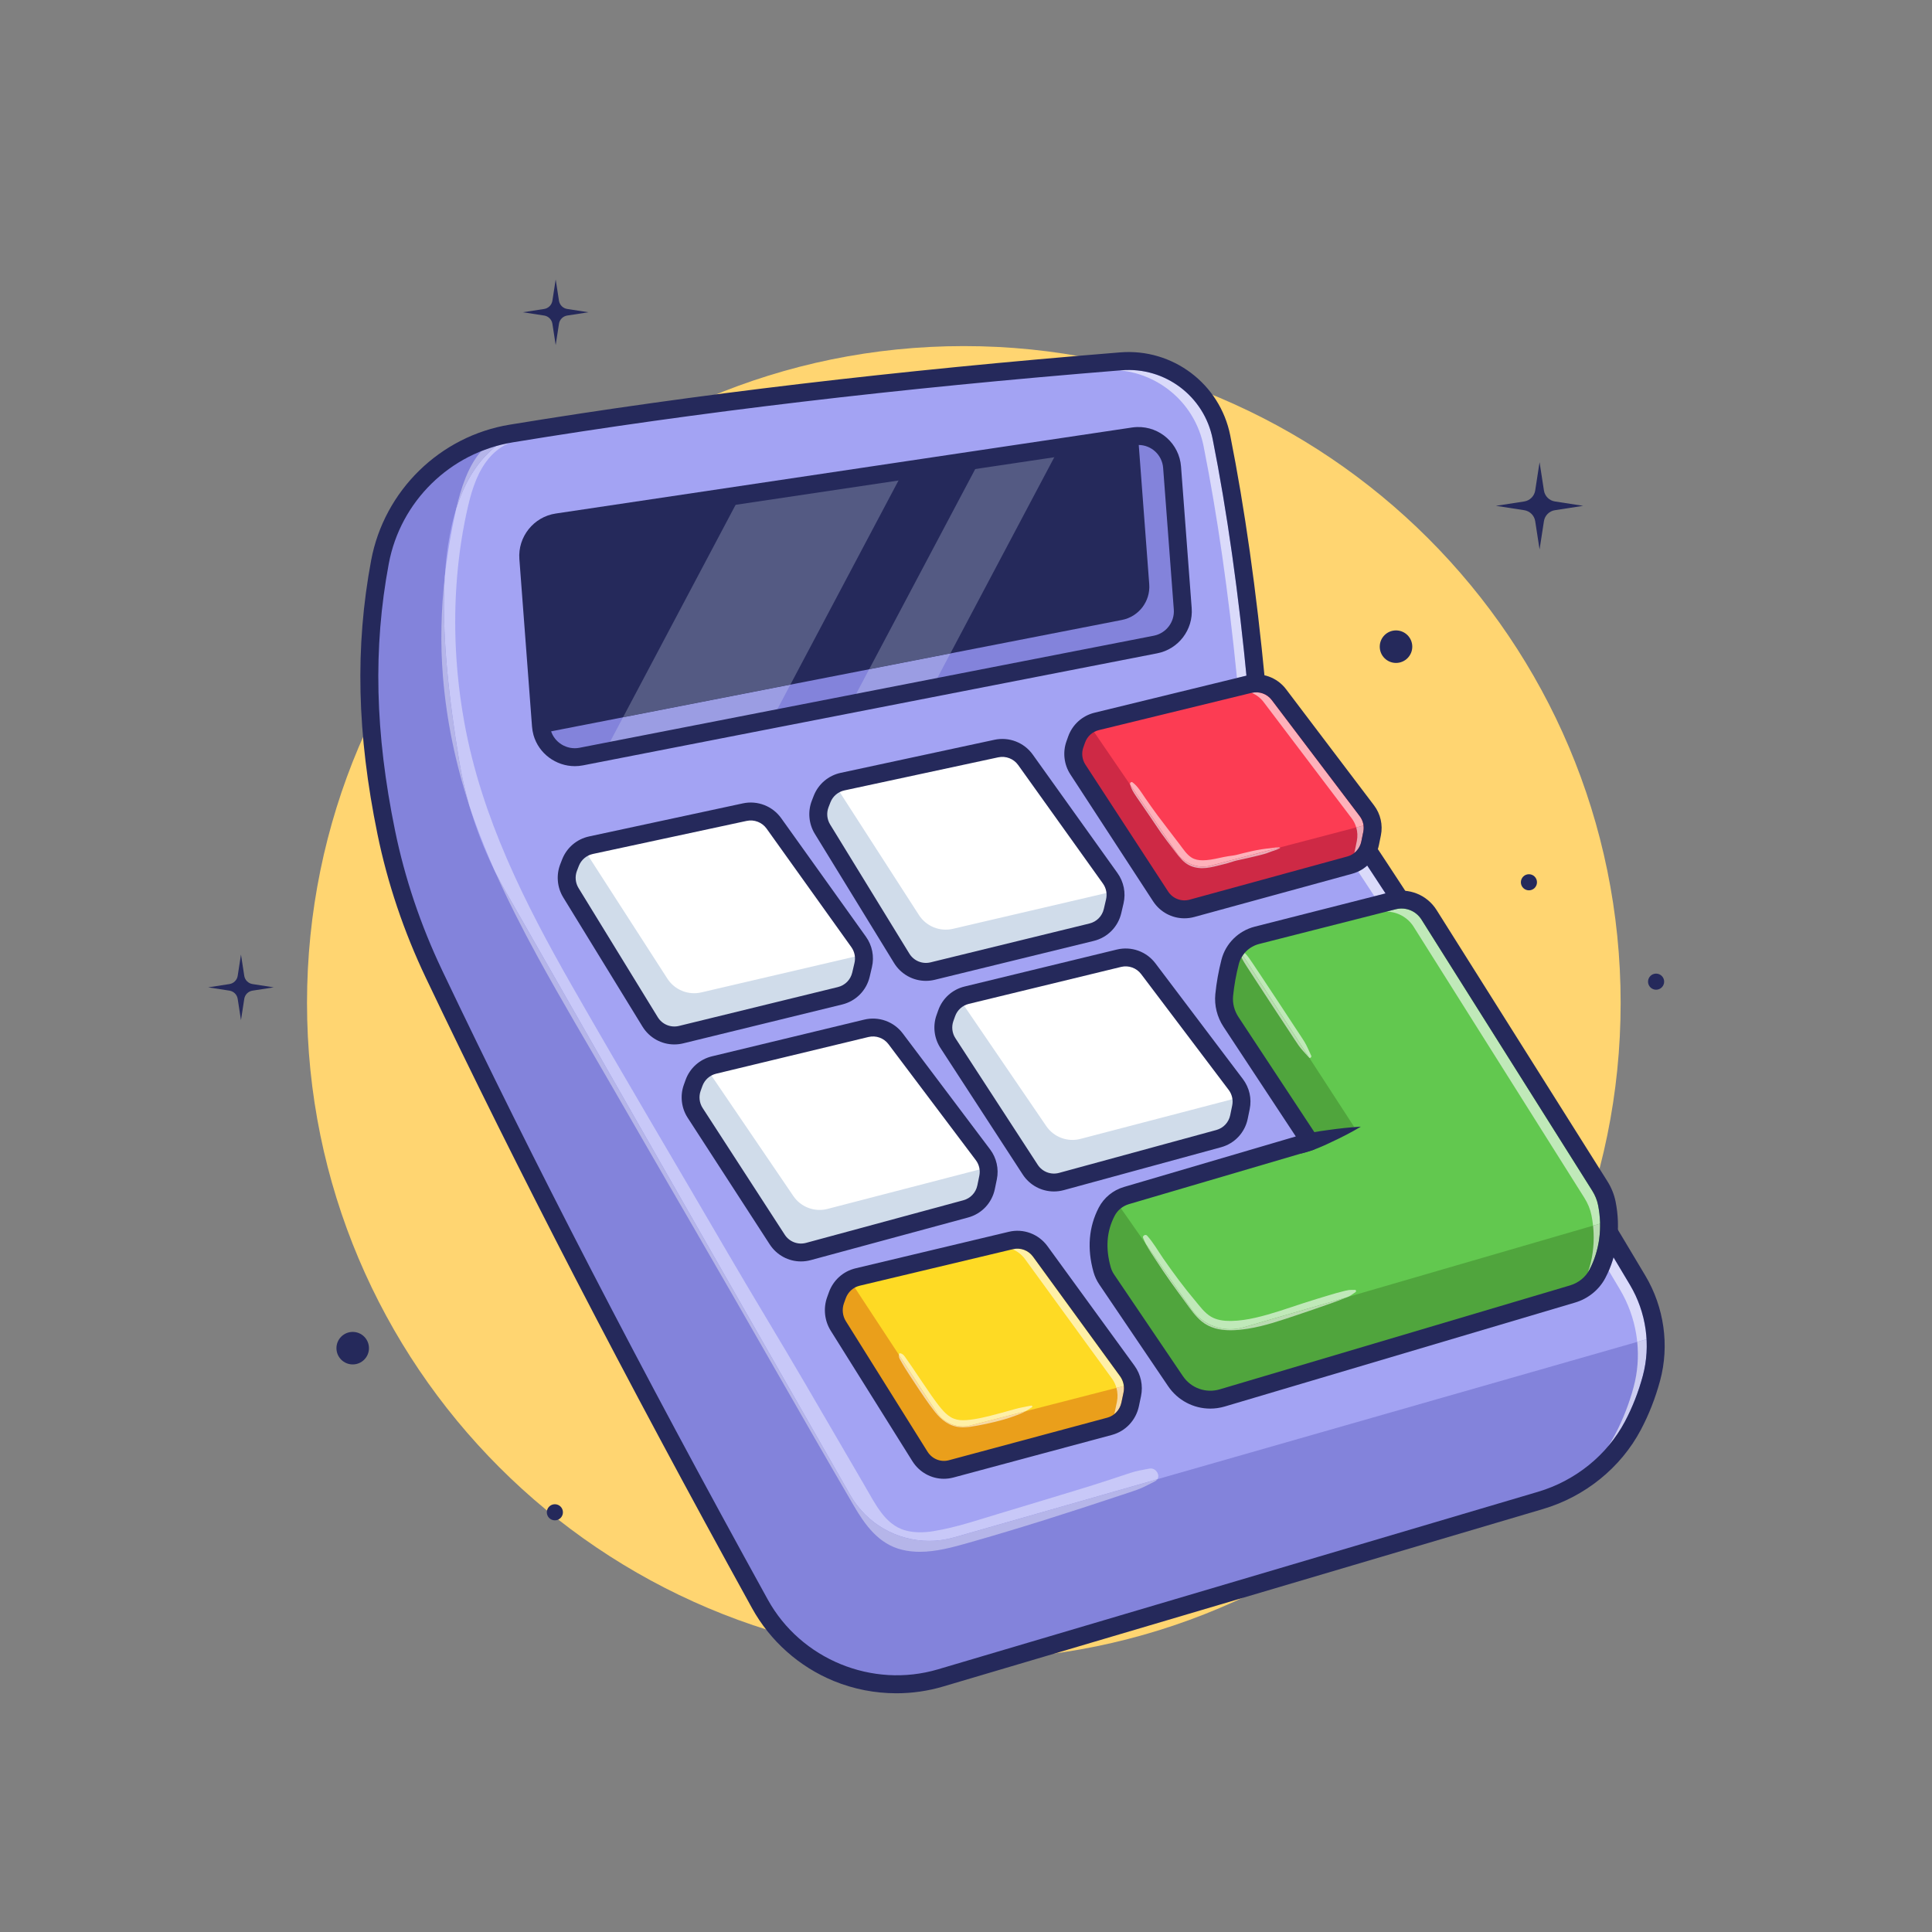 <?xml version="1.0" encoding="UTF-8" standalone="no"?>
<!-- Created with Inkscape (http://www.inkscape.org/) -->
<svg
   version="1.1"
   id="svg1"
   width="5333.333"
   height="5333.333"
   viewBox="0 0 5333.333 5333.333"
   sodipodi:docname="cf160b4a-2be0-403a-9d5c-4a3d195963ee.eps"
   xmlns:inkscape="http://www.inkscape.org/namespaces/inkscape"
   xmlns:sodipodi="http://sodipodi.sourceforge.net/DTD/sodipodi-0.dtd"
   xmlns="http://www.w3.org/2000/svg"
   xmlns:svg="http://www.w3.org/2000/svg">
  <rect x="0" y="0" width="5333.333" height="5333.333" fill="#808080" stroke="none"/>
  <defs id="defs1" />
  <sodipodi:namedview
     id="namedview1"
     pagecolor="#ffffff"
     bordercolor="#000000"
     borderopacity="0.25"
     inkscape:showpageshadow="2"
     inkscape:pageopacity="0.0"
     inkscape:pagecheckerboard="0"
     inkscape:deskcolor="#d1d1d1">
    <inkscape:page
       x="0"
       y="0"
       inkscape:label="1"
       id="page1"
       width="5333.333"
       height="5333.333"
       margin="0"
       bleed="0" />
  </sodipodi:namedview>
  <g
     id="g1"
     inkscape:groupmode="layer"
     inkscape:label="1">
    <g id="group-R5">
      <path id="path3" d="m 20005,5651.4 c -7529.2,0 -13632.69,6103.6 -13632.69,13632.7 v 0 c 0,7529.2 6103.49,13632.8 13632.69,13632.8 7529.2,0 13632.8,-6103.6 13632.8,-13632.8 v 0 C 33637.8,11755 27534.2,5651.4 20005,5651.4" style="fill:#ffd571;fill-opacity:1;fill-rule:nonzero;stroke:none" transform="matrix(0.133,0,0,-0.133,0,5333.333)" />
      <path id="path4" d="m 34277.7,11494.5 c -88.1,-327.4 -215.7,-663.6 -385.4,-984.5 -400.1,-755.8 -1098,-1309.9 -1918.3,-1552.4 L 19520.5,5273 c -1455.1,-430.3 -3014.5,209.2 -3748.1,1537.6 -2506.7,4542.9 -4787.2,8919.3 -6765.35,13074 -446.08,936.2 -781.33,1922 -989.54,2938 -470.18,2293.9 -419.64,4070.8 -131.21,5612.1 256.88,1374.9 1345.18,2441.9 2725.6,2667.7 62.1,10.2 124.7,20.4 187.3,30.1 3941,640.4 8114.8,1116.6 12466.1,1468.6 993.7,80.2 1891.9,-596.3 2086.6,-1573.8 306.5,-1540.9 546.7,-3261.2 725.7,-5147.1 2791.5,-4050.4 5425.8,-8169.9 7914,-12354.3 172.5,-289.8 287.5,-607.4 340.3,-934.3 59.4,-362.2 43.2,-736.4 -54.2,-1097.1" style="fill:#a3a3f3;fill-opacity:1;fill-rule:nonzero;stroke:none" transform="matrix(0.133,0,0,-0.133,0,5333.333)" />
      <path id="path5" d="m 34277.7,11494.5 c -118.1,-441.4 -285.3,-795.4 -385.4,-984.5 -400.1,-755.8 -1098,-1309.9 -1918.3,-1552.4 L 19520.5,5273 c -1455.1,-430.3 -3014.5,209.2 -3748.1,1537.6 -2506.7,4542.9 -4787.2,8919.3 -6765.35,13074 -446.08,936.2 -781.33,1922 -989.54,2938 -470.18,2293.9 -419.64,4070.8 -131.21,5612.1 256.88,1374.9 1345.18,2441.9 2725.6,2667.7 62.1,10.2 124.7,20.4 187.3,30.1 -1907.15,-779 -1756.45,-3863.5 -1267.7,-6826.1 158.11,-956.6 488.3,-1876.6 969.1,-2718.6 L 17648.4,9069.3 c 430.8,-754.3 1321.1,-1116.8 2156.2,-877.9 4873.8,1394.6 9747.6,2789.1 14621.5,4183.6 -16.7,-228 -55.3,-532.2 -148.4,-880.5" style="fill:#8383db;fill-opacity:1;fill-rule:nonzero;stroke:none" transform="matrix(0.133,0,0,-0.133,0,5333.333)" />
      <path id="path6" d="m 33982,12248 c -5.4,52.9 -12.4,105.6 -21,158.1 -52.9,326.9 -167.9,644.5 -340.4,934.3 -76.2,128.3 -152.6,256.5 -229.1,384.5 38.9,90.1 71.9,182.8 99,277.6 114,-190.3 227.8,-381 341.1,-571.6 205.5,-345.5 322.1,-734.4 344.3,-1127.5 -64.9,-18.5 -129.1,-36.9 -193.9,-55.4" style="fill:#dadafa;fill-opacity:1;fill-rule:nonzero;stroke:none" transform="matrix(0.133,0,0,-0.133,0,5333.333)" />
      <path id="path7" d="m 33378.1,10081.7 c 51.3,78.4 99.1,159.4 143.3,242.9 169.7,320.8 297.2,657 385.3,984.4 83.3,308.5 107.2,626.8 75.3,939 64.8,18.5 129,36.9 193.9,55.4 14.3,-255.3 -11.1,-512.3 -78,-760.3 -89.9,-333.9 -214.5,-652.2 -370.1,-946.1 -97.5,-184.1 -215.1,-356.8 -349.7,-515.3" style="fill:#cdcdf1;fill-opacity:1;fill-rule:nonzero;stroke:none" transform="matrix(0.133,0,0,-0.133,0,5333.333)" />
      <path id="path8" d="m 28526.9,21498.4 c -112,170.8 -224.4,341.8 -336.8,512.4 69,32.4 132.2,74.3 187.9,124.2 126.9,-192.4 253.4,-384.9 379.8,-577.9 l -230.9,-58.7 m -2852.7,4530.1 c -175.2,1755.6 -404.9,3363.7 -693.2,4813.3 -171.4,860.2 -887.6,1487.4 -1734.2,1570.8 11.1,0.9 22.4,1.8 33.5,2.7 48.8,3.9 97.2,5.9 145.3,5.9 842,0 1577,-593.3 1743.6,-1430.3 288.7,-1450.9 524.8,-3103.2 702.3,-4914.3 l -197.3,-48.1" style="fill:#dadafa;fill-opacity:1;fill-rule:nonzero;stroke:none" transform="matrix(0.133,0,0,-0.133,0,5333.333)" />
      <path id="path9" d="m 19285.8,8118.5 c -663.7,0 -1295.4,351.9 -1637.4,950.8 l -7147.8,12518.5 c -79.8,139.8 -155.5,281.7 -226.9,425.7 -147.5,332.4 -284.98,669.2 -409.41,1011.2 -42.06,115.6 -82.37,231.7 -120.87,348.3 -88.87,306.2 -159.75,617.8 -211.92,933.4 -218.36,1323.6 -369.26,2671.4 -299.29,3827.2 38.25,343 91.09,683.6 156.66,1018.8 23.99,122.6 50.23,255.1 81.51,391.3 171.11,542.7 438.21,989.8 830.62,1299.5 90.3,25.5 182.2,47 275.5,64.3 -153,-61.2 -289,-163.4 -399.3,-285.2 -249.69,-275.8 -374.39,-653.7 -457.95,-1009.3 -114.73,-488.3 -190.44,-987.6 -232.36,-1487.2 -84.7,-1009.3 -28.71,-2030.5 151.96,-3026.9 355.99,-1963.1 1251.05,-3741.7 2232.15,-5459.4 1054.4,-1846.1 2143,-3673 3212.9,-5510.2 540.8,-928.6 1102.3,-1844.9 1643.5,-2773.4 266.8,-457.7 533.6,-915.3 800.3,-1373 137.2,-235.4 274.4,-470.7 411.6,-706.1 114.7,-196.7 222.5,-402.9 361.4,-584 122.6,-159.9 277.7,-294.1 473.3,-352.5 105,-31.4 214.4,-44.1 324.2,-44.1 94.6,0 189.6,9.4 282.1,24.5 493.3,80.2 978.4,251.5 1456.6,393.2 496.7,147 991.2,301 1487.2,450 255.1,76.6 508.8,157.2 761.8,240.5 126.6,41.6 252.9,83.7 379.3,125.9 126.5,42.3 258.7,61.8 389.6,87.6 9.9,1.9 19.5,2.8 29,2.8 114.6,0 196.4,-134.6 138.5,-222.5 -1405.9,-402.2 -2811.8,-804.5 -4217.7,-1206.8 -172.1,-49.2 -346.5,-72.9 -518.8,-72.9" style="fill:#c8c8f8;fill-opacity:1;fill-rule:nonzero;stroke:none" transform="matrix(0.133,0,0,-0.133,0,5333.333)" />
      <path id="path10" d="m 19093,7891.1 c -125.4,0 -250.6,12.9 -374.7,43.4 -477.5,117.5 -760.5,508.5 -995.3,910.8 -1119.9,1919.2 -2210,3855.3 -3326.2,5776.6 -558.8,961.9 -1116,1924.7 -1671.1,2888.8 -526.6,914.4 -1069.6,1819.8 -1575.1,2746.2 -313.4,574.3 -611.5,1158.3 -876.9,1756.6 71.4,-144 147.1,-285.9 226.9,-425.7 L 17648.4,9069.3 c 342,-598.9 973.7,-950.8 1637.4,-950.8 172.3,0 346.7,23.7 518.8,72.9 1405.9,402.3 2811.8,804.6 4217.7,1206.8 -12,-18.2 -30.1,-34.4 -55.1,-47 -118.3,-59.5 -235.1,-125.1 -359.8,-170.1 -125.2,-45.1 -252.5,-85.3 -378.8,-127.4 -1032.8,-344.5 -2067.6,-675.2 -3115.3,-972.3 -328.5,-93.1 -675.2,-190.3 -1020.3,-190.3 M 9743.42,23373 c -286.96,869.2 -474.1,1765.5 -549.47,2679.7 -56.68,687.5 -38.86,1389.2 38.26,2080.9 -69.97,-1155.8 80.93,-2503.6 299.29,-3827.2 52.17,-315.6 123.05,-627.2 211.92,-933.4 m -273.04,6170.7 c 96.83,421.6 242.02,879.3 518.48,1193.3 101.54,40.7 205.74,76.2 312.14,106.2 -392.41,-309.7 -659.51,-756.8 -830.62,-1299.5"
         style="fill:#b5b5e9;fill-opacity:1;fill-rule:nonzero;stroke:none"
         transform="matrix(0.133,0,0,-0.133,0,5333.333)" />
      <path
         id="path11"
         d="M 9174.95,19964.6 C 11075.6,15973.3 13287,11700 15935.5,6900.6 16621.1,5658.3 18106.8,5049.1 19467.7,5451.7 l 12453.6,3684.5 c 778.6,230.3 1437,762.8 1806.5,1460.8 155.6,293.9 280.2,612.2 370.1,946.1 169.8,629.7 72.7,1317.8 -266.3,1887.8 -2505.5,4213.4 -5165.9,8366.4 -7907.4,12343.8 -18,26.2 -29,56.5 -32.1,88.1 -179.6,1895 -422.9,3620.3 -722.9,5128.1 -176.1,884.8 -987.4,1497.3 -1888.9,1424.4 -4654.9,-376.1 -8788.9,-865.5 -12638.5,-1496.4 -1296.74,-212.5 -2330.62,-1224.5 -2572.57,-2518.2 -327.19,-1749.5 -285.68,-3510.1 130.52,-5540.7 202.35,-987.2 530.52,-1961.4 975.2,-2895.4 M 18604.4,4954.8 c -443.1,0 -885.6,85.5 -1299.2,255.2 -718.4,294.6 -1320.6,831.1 -1695.6,1510.7 -2652.2,4806 -4866.9,9085.7 -6770.78,13083.8 v 0.1 c -457.71,961.1 -795.41,1963.9 -1003.81,2980.6 -426.22,2079.4 -468.12,3885.5 -131.79,5684 270.71,1447.2 1427.44,2579.4 2878.38,2817.1 3859.7,632.6 8003.7,1123.2 12668.7,1500.1 1089.7,88.1 2071.1,-652.7 2284.1,-1722.9 299.9,-1507.2 543.4,-3228.6 723.9,-5117.3 2736.4,-3972 5392,-8118.7 7893.3,-12324.9 390.1,-656 501.6,-1448.8 305.8,-2175.1 -97.1,-360.6 -231.9,-705 -400.5,-1023.4 -416.1,-786 -1156,-1385.1 -2029.9,-1643.6 L 19573.4,5094.7 c -315.8,-93.4 -642.6,-139.9 -969,-139.9"
         style="fill:#25295b;fill-opacity:1;fill-rule:nonzero;stroke:none"
         transform="matrix(0.133,0,0,-0.133,0,5333.333)" />
      <path
         id="path12"
         d="M 23983.1,26722.8 12062.8,24396.9 c -365.4,-71 -713.6,153.9 -810.5,497.5 -12.1,44.5 -20.4,90.9 -24.1,138.7 l -262.5,3476.8 c -27.8,367.2 232.3,693.2 596.3,747.4 L 23524,31043 c 27.9,4.2 56.2,6.5 83.5,7.5 369.6,11.1 691.8,-270.4 720.1,-648.7 l 221.2,-2937.1 c 26.9,-354.7 -216.5,-673.8 -565.7,-741.9"
         style="fill:#8383db;fill-opacity:1;fill-rule:nonzero;stroke:none"
         transform="matrix(0.133,0,0,-0.133,0,5333.333)" />
      <path
         id="path13"
         d="m 17917.1,20071.9 -47,-200.3 c -50.2,-216.6 -218.3,-387 -434.6,-439.7 l -3297.9,-806.3 c -249.1,-61.1 -509.4,46 -644.1,265 l -1644.4,2681.2 c -96.5,156.7 -114,350.4 -47.5,522.4 l 38.9,99.4 c 50.5,131 145.5,238.2 265.5,303.3 49.9,28 103.8,48.3 161.2,60.7 l 3190.7,686.2 c 230.4,49.4 467.9,-42.6 605,-234 l 1759.2,-2460.2 c 55.9,-78 91.3,-168.2 103.9,-261.4 10.5,-71.4 7.6,-144.6 -8.9,-216.3"
         style="fill:#ffffff;fill-opacity:1;fill-rule:nonzero;stroke:none"
         transform="matrix(0.133,0,0,-0.133,0,5333.333)" />
      <path
         id="path14"
         d="m 17917.1,20071.9 -47,-200.3 c -50.2,-216.6 -218.3,-387 -434.6,-439.7 l -3297.9,-806.3 c -249.1,-61.1 -509.4,46 -644.1,265 l -1644.4,2681.2 c -96.5,156.7 -114,350.4 -47.5,522.4 l 38.9,99.4 c 50.5,131 145.5,238.2 265.5,303.3 l 1745.9,-2709.1 c 151.2,-234.6 433.5,-348.8 705.3,-285.4 l 3368.8,785.8 c 10.5,-71.4 7.6,-144.6 -8.9,-216.3"
         style="fill:#d0dcea;fill-opacity:1;fill-rule:nonzero;stroke:none"
         transform="matrix(0.133,0,0,-0.133,0,5333.333)" />
      <path
         id="path15"
         d="m 13652.4,18987.8 c 92.4,-150.5 269.7,-223.3 441,-181.5 l 3297.7,806.5 c 148.9,36.4 263.1,151.8 297.9,301.3 l 46.7,200.2 c 26.4,113.2 2.6,232.4 -65,327.1 l -1759.3,2460.2 c -93.8,131.2 -256.5,194 -414.2,160.1 l -3191,-686.1 c -133.6,-28.8 -242.8,-121.9 -292.1,-249.2 l -38.8,-99.8 c -45.3,-116.9 -33.2,-250.7 32.4,-357.7 z m 343.4,-565.6 c -265.6,0 -516.9,136.3 -660.8,370.9 v 0 l -1644.7,2681.1 c -126,205.5 -149.2,462.4 -62.1,687.1 l 38.7,99.7 c 94.7,244.4 304.4,423.4 560.9,478.6 l 3191.1,686.1 c 303.2,65.2 615.2,-55.6 795.4,-307.6 L 17973.5,20658 c 130,-181.8 175.5,-410.7 124.8,-628.2 l -46.7,-200.3 c -66.9,-286.9 -286.1,-508.5 -572.1,-578.4 l -3297.6,-806.4 c -62,-15.2 -124.4,-22.5 -186.1,-22.5"
         style="fill:#25295b;fill-opacity:1;fill-rule:nonzero;stroke:none"
         transform="matrix(0.133,0,0,-0.133,0,5333.333)" />
      <path
         id="path16"
         d="m 18715.4,20209.9 -1644.6,2681.2 c -96.5,157.2 -113.9,350.5 -47.3,522.4 l 38.7,99.6 c 71.8,185.5 232.1,322.2 426.5,364 l 3191.1,686.2 c 230.2,49.5 467.8,-42.4 604.7,-233.9 l 1759.3,-2460.2 c 98.9,-138.2 133.4,-312.2 94.9,-477.6 l -46.6,-200.3 c -50.6,-216.9 -218.8,-387 -435.1,-439.9 L 19359.4,19945 c -249.4,-61 -509.7,46.1 -644,264.9"
         style="fill:#ffffff;fill-opacity:1;fill-rule:nonzero;stroke:none"
         transform="matrix(0.133,0,0,-0.133,0,5333.333)" />
      <path
         id="path17"
         d="m 23138.9,21391.4 -47.1,-200.2 c -50.2,-216.7 -218.2,-387.1 -434.6,-439.7 l -3297.9,-806.3 c -249.1,-61.2 -509.4,46 -644.1,264.9 l -1644.4,2681.2 c -96.5,156.8 -114,350.4 -47.5,522.4 l 38.9,99.4 c 50.5,131 145.5,238.2 265.5,303.3 l 1745.9,-2709 c 151.2,-234.6 433.5,-348.9 705.3,-285.5 l 3368.8,785.9 c 10.5,-71.4 7.6,-144.6 -8.8,-216.4"
         style="fill:#d0dcea;fill-opacity:1;fill-rule:nonzero;stroke:none"
         transform="matrix(0.133,0,0,-0.133,0,5333.333)" />
      <path
         id="path18"
         d="m 18874.1,20307.3 c 92.4,-150.4 269.7,-223.4 441,-181.4 l 3297.7,806.4 c 148.9,36.4 263.1,151.8 297.9,301.3 l 46.7,200.2 c 26.4,113.2 2.7,232.5 -65,327.2 l -1759.3,2460.1 c -93.8,131.2 -256.4,194.1 -414.2,160.2 l -3191,-686.2 c -133.6,-28.7 -242.8,-121.9 -292.2,-249.3 l -38.6,-99.6 c -45.4,-117 -33.3,-250.8 32.3,-357.7 z m 343.5,-565.6 c -265.6,0 -517,136.4 -660.9,370.9 v 0 l -1644.6,2681.2 c -126.1,205.4 -149.3,462.3 -62.1,687 l 38.6,99.6 c 94.7,244.6 304.5,423.5 561,478.7 l 3191,686.2 c 303.1,65.1 615.1,-55.6 795.3,-307.6 l 1759.4,-2460.2 c 129.9,-181.8 175.4,-410.7 124.7,-628.2 l -46.7,-200.2 c -66.9,-287 -286.1,-508.6 -572.1,-578.5 l -3297.6,-806.4 c -62,-15.2 -124.4,-22.5 -186,-22.5"
         style="fill:#25295b;fill-opacity:1;fill-rule:nonzero;stroke:none"
         transform="matrix(0.133,0,0,-0.133,0,5333.333)" />
      <path
         id="path19"
         d="M 16132.1,14372.5 14428,17002.4 c -99.9,154.2 -122.1,346.3 -59.9,519.2 l 36,100.1 c 67,186.5 223.3,326.6 415.8,373 l 3161.4,762 c 228.1,55 467,-30.7 608.1,-218 l 1812.8,-2406.9 c 101.9,-135.3 140.6,-307.7 106.3,-473.4 l -41.6,-200.6 c -45,-217.3 -208.3,-390.9 -422.4,-448.8 L 16780,14124.6 c -246.9,-66.9 -508.8,33.3 -647.9,247.9"
         style="fill:#ffffff;fill-opacity:1;fill-rule:nonzero;stroke:none"
         transform="matrix(0.133,0,0,-0.133,0,5333.333)" />
      <path
         id="path20"
         d="m 20508.6,15658.2 -41.9,-200.6 c -44.7,-217 -207.9,-390.8 -422,-448.6 l -3264.8,-884.3 c -246.6,-67 -508.5,33.3 -648,248 L 14428,17002.6 c -99.9,153.8 -122.2,346.2 -60.2,519.1 l 36.3,100 c 47.1,131.7 139.1,240.8 257,308.6 l 1805.6,-2655.1 c 156.4,-230 440.4,-336.8 709.5,-267 l 3335.9,865.7 c 12.2,-70.8 11.1,-143.8 -3.5,-215.7"
         style="fill:#d0dcea;fill-opacity:1;fill-rule:nonzero;stroke:none"
         transform="matrix(0.133,0,0,-0.133,0,5333.333)" />
      <path
         id="path21"
         d="m 16287.7,14473.4 c 95.7,-147.6 273.9,-215.8 443.8,-169.8 L 19996,15188 c 147.4,39.9 258.3,157.7 289.4,307.4 l 41.4,200.5 c 23.5,113.5 -3,231.7 -72.8,324.3 l -1812.8,2406.9 c -96.7,128.4 -260.1,187.1 -416.4,149.3 l -3161.4,-762 c -132.3,-31.9 -238.7,-127.4 -284.7,-255.4 l -36.1,-100.2 c -42.3,-117.7 -27,-250.6 41,-355.5 z m 337,-555.1 c -257.7,0 -502.8,128.9 -648.2,353.3 l -0.1,0.1 -1704.1,2629.9 c -130.6,201.5 -160,456.7 -78.8,682.7 l 36.1,100.2 c 88.3,245.9 292.8,429.3 546.9,490.6 l 3161.3,762 c 299.9,72.3 614,-40.2 799.7,-286.8 l 1812.8,-2406.9 c 134,-177.9 184.9,-404.8 139.8,-622.7 l -41.5,-200.5 c -59.6,-287.5 -272.5,-513.6 -555.6,-590.3 l -3264.5,-884.4 c -67.8,-18.3 -136.3,-27.2 -203.8,-27.2"
         style="fill:#25295b;fill-opacity:1;fill-rule:nonzero;stroke:none"
         transform="matrix(0.133,0,0,-0.133,0,5333.333)" />
      <path
         id="path22"
         d="m 21382.8,15824.1 -1708.5,2627 c -100.1,154 -122.6,346.1 -60.8,519.1 l 35.9,100.2 c 66.7,186.5 222.8,326.9 415.2,373.7 l 3160.1,767.3 c 228,55.3 467,-29.9 608.4,-217.1 L 25650,17590.4 c 102.1,-135 141.1,-307.4 107,-473.2 l -41.2,-200.6 c -44.6,-217.4 -207.6,-391.2 -421.7,-449.6 l -3263,-889.8 c -246.7,-67.3 -508.8,32.5 -648.3,246.9"
         style="fill:#ffffff;fill-opacity:1;fill-rule:nonzero;stroke:none"
         transform="matrix(0.133,0,0,-0.133,0,5333.333)" />
      <path
         id="path23"
         d="m 25757.2,17117.1 -41.6,-200.7 c -44.3,-217.1 -207.2,-391.2 -421.2,-449.3 L 22031,15577.3 c -246.5,-67.4 -508.5,32.4 -648.4,247 l -1708.2,2627 c -100.3,153.6 -122.8,346 -61.1,519 l 36.1,100.1 c 46.9,131.7 138.7,241 256.5,309 l 1810,-2652.1 c 156.8,-229.7 441,-336.1 710,-265.8 l 3334.4,871.3 c 12.4,-70.8 11.4,-143.8 -3.1,-215.7"
         style="fill:#d0dcea;fill-opacity:1;fill-rule:nonzero;stroke:none"
         transform="matrix(0.133,0,0,-0.133,0,5333.333)" />
      <path
         id="path24"
         d="m 21538.3,15925.2 c 95.9,-147.4 274.4,-215.4 444,-169.1 l 3263.1,889.9 c 147.3,40.1 258,158.1 288.7,307.9 l 41.2,200.7 c 23.3,113.4 -3.4,231.5 -73.3,324 l -1816.8,2403.9 c -96.9,128.2 -260.5,186.5 -416.7,148.6 l -3160.1,-767.2 c -132.3,-32.2 -238.6,-127.9 -284.3,-255.9 l -36,-100.4 c -42.1,-117.6 -26.5,-250.6 41.7,-355.4 z m 336.5,-554.5 c -257.2,0 -501.9,128.4 -647.5,352.3 l -1708.5,2627 c -130.9,201.3 -160.8,456.5 -79.9,682.6 l 35.9,100.3 c 87.8,245.9 292,429.7 546,491.4 l 3160.2,767.3 c 299.6,72.7 613.9,-39.2 800.1,-285.4 l 1816.8,-2403.9 c 134.3,-177.7 185.5,-404.5 140.8,-622.4 l -41.2,-200.6 c -59.1,-287.6 -271.6,-514.1 -554.6,-591.2 l -3263,-889.9 c -68.1,-18.5 -137.1,-27.5 -205.1,-27.5"
         style="fill:#25295b;fill-opacity:1;fill-rule:nonzero;stroke:none"
         transform="matrix(0.133,0,0,-0.133,0,5333.333)" />
      <path
         id="path25"
         d="m 33395.1,14756.5 c 14.7,-362.8 -54.5,-742.9 -239.1,-1095.1 -107,-203.6 -295,-353.1 -515.7,-418.8 l -7269.5,-2157.1 c -365.6,-108 -759,32.7 -972.7,348.2 -475.5,703.2 -951.5,1406.5 -1427.4,2110.2 -42.3,62.3 -75,131.8 -95.3,204.5 -126.4,451.2 -87.9,850 95.3,1202.1 45.6,88.1 110.6,163.8 188.1,223.2 65.3,49.8 140.2,87.8 221.2,111.6 l 3315.7,974.9 h 0.4 l 492,144.8 -6.8,10.5 -1630.9,2473.8 c -108.9,165.1 -160.4,363 -140.8,559.8 23.9,236 65.7,464.6 123,686.7 29,112.2 83,214 155.6,299.7 102.5,122.4 243.2,211.5 403.3,252.5 l 2830.8,719.5 c 284.1,72.2 582.3,-46.8 738.2,-294.4 L 33204.2,15486 c 70.6,-111.5 121.7,-234.7 147.4,-364.3 23.5,-118 38.4,-241 43.5,-365.2"
         style="fill:#62c84f;fill-opacity:1;fill-rule:nonzero;stroke:none"
         transform="matrix(0.133,0,0,-0.133,0,5333.333)" />
      <path
         id="path26"
         d="m 33395.1,14756.5 c 14.7,-362.8 -54.5,-742.9 -239.1,-1095.1 -107,-203.6 -295,-353.1 -515.7,-418.8 l -7269.5,-2157.1 c -365.6,-108 -759,32.7 -972.7,348.2 -475.5,703.2 -951.5,1406.5 -1427.4,2110.2 -42.3,62.3 -75,131.8 -95.3,204.5 -126.4,451.2 -87.9,850 95.3,1202.1 45.6,88.1 110.6,163.8 188.1,223.2 l 1564.8,-2238.5 c 243.3,-348 681.2,-502.4 1088.9,-383.8 l 7582.6,2205.1"
         style="fill:#50a53d;fill-opacity:1;fill-rule:nonzero;stroke:none"
         transform="matrix(0.133,0,0,-0.133,0,5333.333)" />
      <path
         id="path27"
         d="m 33065.2,14660.6 c -7.6,71.7 -18.4,142.5 -32.2,211.7 -25.7,129.5 -76.8,252.8 -147.4,364.3 l -3543.6,5627 c -124.6,197.8 -339.8,313.5 -566.2,315.3 l 192.5,48.9 c 40.4,10.4 81.2,15.3 121.5,15.3 165.4,0 322.6,-84 414,-229.1 l 3543.6,-5626.8 c 60.2,-95.8 101.3,-197.2 122.1,-301.6 25.4,-127.5 39.2,-255.6 41.5,-382.6 l -145.8,-42.4"
         style="fill:#c0e9b9;fill-opacity:1;fill-rule:nonzero;stroke:none"
         transform="matrix(0.133,0,0,-0.133,0,5333.333)" />
      <path
         id="path28"
         d="m 32958.9,13692.4 c 93.6,268.8 128.5,546.5 117.7,814.7 -2.2,51.4 -6,102.7 -11.4,153.5 l 145.8,42.4 c 6.2,-337.8 -68.5,-667.5 -219.5,-955.5 -9.9,-19 -20.8,-37.3 -32.6,-55.1"
         style="fill:#b9dbb1;fill-opacity:1;fill-rule:nonzero;stroke:none"
         transform="matrix(0.133,0,0,-0.133,0,5333.333)" />
      <path
         id="path29"
         d="m 28106.7,16711.2 -925.4,-295.7 -1630.9,2473.8 c -108.9,165.1 -160.4,363 -140.8,559.8 23.9,236 65.7,464.6 123,686.7 29,112.2 83,214 155.6,299.7 l 2418.5,-3724.3"
         style="fill:#50a53d;fill-opacity:1;fill-rule:nonzero;stroke:none"
         transform="matrix(0.133,0,0,-0.133,0,5333.333)" />
      <path
         id="path30"
         d="m 27187.8,18142.1 c -4.3,0 -8.6,1.2 -12.7,3.8 l -1380.2,2125.2 c 12.3,17.8 25.5,34.8 39.6,51.1 66.3,-63.5 117.8,-146.3 169.1,-221.1 61.1,-88.9 119.8,-179.6 179.7,-269.3 119.8,-179.6 238.8,-359.6 357.3,-539.9 118.5,-180.4 237.1,-360.7 355.6,-541 59.1,-90.1 120.8,-179 177.2,-270.8 57.4,-93.3 94.6,-192.6 141.9,-291.5 10.3,-21.7 -7.8,-46.5 -27.5,-46.5"
         style="fill:#c0e9b9;fill-opacity:1;fill-rule:nonzero;stroke:none"
         transform="matrix(0.133,0,0,-0.133,0,5333.333)" />
      <path
         id="path31"
         d="m 27175.1,18145.9 c -2.5,1.5 -4.9,3.5 -7.2,6.1 -72.3,82.7 -148.3,156.8 -212,246 -62.5,87.8 -119.7,179.8 -179,269.8 -118.7,180.2 -237.5,360.4 -356.2,540.6 -120.8,183.4 -241.2,367.1 -360.7,551.3 -58.7,90.4 -118.7,180.2 -176.2,271.4 -39.9,63.3 -83.8,128.3 -115.5,197.4 8.2,14.6 17.1,28.8 26.6,42.6 l 1380.2,-2125.2"
         style="fill:#b9dbb1;fill-opacity:1;fill-rule:nonzero;stroke:none"
         transform="matrix(0.133,0,0,-0.133,0,5333.333)" />
      <path
         id="path32"
         d="m 23124.2,13647.6 1427.7,-2109.8 c 169,-249.9 476.9,-360.1 766,-274.3 l 7269.8,2157.2 c 174.9,51.9 322.1,171 403.8,326.8 207.8,396.3 271,871.6 178,1338.1 -20.8,104.4 -61.9,205.8 -122.1,301.6 L 29503.8,21014 c -113.7,180.4 -329,266.5 -535.5,213.8 l -2831,-719.7 c -209.5,-53.3 -372.5,-213.7 -425.3,-418.8 -56,-217.5 -95.6,-439.1 -117.8,-658.7 -15.2,-151.6 24.2,-307.6 111.1,-439.4 L 27343,16507.1 c 32.3,-49 39.5,-110.6 19.3,-165.8 -20.2,-55.3 -65.4,-97.6 -121.9,-114.2 l -3808.1,-1119.6 c -128.3,-37.7 -236.6,-126.1 -297,-242.4 -166.3,-319.9 -192.9,-668.8 -81.4,-1066.6 14.8,-53 38.5,-103.7 70.3,-150.9 m 1995.6,-2784 c -344.7,0 -673.9,168.8 -875.2,466.3 l -1427.6,2109.8 -0.1,0.1 c -54.2,80.2 -94.7,167.2 -120.3,258.7 -136.1,485.8 -99.3,935.8 109.5,1337.7 106.8,205.4 296.9,361.2 521.6,427.2 l 3567.6,1048.9 -1499.7,2274.8 c -133.7,202.8 -194.2,444.5 -170.4,680.7 24,238.2 66.9,478.4 127.5,714 86.7,336.4 352.3,599.1 693.2,685.8 l 2831,719.8 c 363.1,92.3 741.1,-58.8 940.7,-375.7 l 3543.6,-5626.8 c 84.6,-134.3 142.5,-277.8 172.1,-426.8 109.5,-549.5 33.8,-1111.6 -213.3,-1582.8 -127.9,-244.1 -356.3,-430 -626.8,-510.3 l -7269.8,-2157.1 c -100.6,-29.9 -202.8,-44.3 -303.6,-44.3"
         style="fill:#25295b;fill-opacity:1;fill-rule:nonzero;stroke:none"
         transform="matrix(0.133,0,0,-0.133,0,5333.333)" />
      <path
         id="path33"
         d="m 26900.1,16513.7 c 208.4,65 446.9,103 663.9,131.5 226,31.7 452.7,57.3 681.7,70.3 -194.7,-117.6 -402.9,-223.3 -608.8,-318.9 -200.5,-97 -415,-189.7 -632.3,-238.8 l -104.5,355.9"
         style="fill:#25295b;fill-opacity:1;fill-rule:nonzero;stroke:none"
         transform="matrix(0.133,0,0,-0.133,0,5333.333)" />
      <path
         id="path34"
         d="m 25535.9,12511.9 c -317.9,0 -623.6,153.4 -812.3,423.3 l -937.3,1340.9 c -22.4,42.5 -42.7,85.9 -60,130.4 -12.8,33.3 19.1,61.4 49.7,61.4 11.7,0 23.3,-4.1 32.1,-13.8 129.5,-142.6 226.7,-317 336.1,-475.2 107.8,-155.9 218.8,-309.6 332.7,-461.1 105.3,-140.1 213.7,-276.1 326.4,-410.3 98.8,-117.8 197.3,-256.7 331.9,-335.9 119.3,-70.2 259.5,-88.8 396,-88.8 7.9,0 15.8,0 23.6,0.2 170.7,2.5 340.1,29.7 506.2,67.5 340.7,77.7 671.8,197.5 1003.6,305.6 175.9,57.3 352.5,109.7 529.4,163.4 88.6,27 176.8,52.2 266.7,74.4 44.9,11.1 89.3,24.5 135.2,30.6 16.9,2.3 34,2.8 51.2,2.8 6.6,0 13.3,-0.1 19.9,-0.2 6.7,-0.1 13.3,-0.1 20,-0.1 11.5,0 23.1,0.2 34.6,1 0.6,0.1 1.3,0.1 1.9,0.1 24.7,0 30.1,-34.9 10.8,-47.2 -45.2,-28.6 -83.6,-64.2 -132.6,-86.4 -15.4,-7 -30.9,-13.6 -46.5,-20 l -2142.7,-623.1 c -91.5,-26.6 -184.6,-39.5 -276.6,-39.5"
         style="fill:#c0e9b9;fill-opacity:1;fill-rule:nonzero;stroke:none"
         transform="matrix(0.133,0,0,-0.133,0,5333.333)" />
      <path
         id="path35"
         d="m 25539.4,12489.6 c -215.7,0 -427.7,44.1 -600.6,186.3 -131.5,108.1 -231,254.5 -330.5,391.1 -102.7,140.9 -207.2,280.8 -307.8,423.2 -105,148.6 -207.1,299.1 -306.2,451.6 -70.8,108.8 -147,218.3 -208,334.3 l 937.3,-1340.9 c 188.7,-269.9 494.4,-423.3 812.3,-423.3 92,0 185.1,12.9 276.6,39.5 l 2142.7,623.1 c -32.8,-13.4 -65.9,-26.1 -98.5,-39.6 -99.8,-41.5 -202.3,-75.9 -304.2,-112 -203.5,-72.2 -407.2,-142.5 -612.1,-210.6 -342.1,-113.6 -685,-235.3 -1042.5,-290.9 -116.5,-18.1 -238,-31.8 -358.5,-31.8"
         style="fill:#b9dbb1;fill-opacity:1;fill-rule:nonzero;stroke:none"
         transform="matrix(0.133,0,0,-0.133,0,5333.333)" />
      <path
         id="path36"
         d="M 19093.8,9871.7 17399.1,12580 c -99.3,158.8 -120.3,355.9 -56.7,532.7 l 37,102.4 c 68.6,190.7 226.6,333.2 420.5,379.4 l 3182.4,758.6 c 229.7,54.7 469.2,-34.9 609.7,-227.9 l 1805.5,-2480.6 c 101.5,-139.4 139.2,-316.5 103.6,-486.1 l -43.1,-205.4 c -46.8,-222.4 -212,-399.1 -427.7,-457.1 l -3287,-883.2 c -248.6,-66.8 -511.1,37.8 -649.5,258.9"
         style="fill:#feda24;fill-opacity:1;fill-rule:nonzero;stroke:none"
         transform="matrix(0.133,0,0,-0.133,0,5333.333)" />
      <path
         id="path37"
         d="m 23501.3,11158.3 -43.5,-205.3 c -46.4,-222.2 -211.6,-399.2 -427.3,-456.9 l -3287.3,-883.2 c -248.3,-66.9 -510.8,37.8 -649.6,258.9 l -1694.4,2708.4 c -99.5,158.4 -120.5,355.8 -57,532.7 l 37.2,102.2 c 48.2,134.7 141.4,245.9 260.4,314.5 l 1796.5,-2735 c 155.6,-236.8 440.3,-348.4 711.3,-278.7 l 3358.6,863.5 c 11.8,-72.7 10.2,-147.5 -4.9,-221.1"
         style="fill:#ea9f1b;fill-opacity:1;fill-rule:nonzero;stroke:none"
         transform="matrix(0.133,0,0,-0.133,0,5333.333)" />
      <path
         id="path38"
         d="m 23172.7,11293.7 c -19.4,69.4 -51,135.5 -94.1,194.7 L 21273.1,13969 c -67.2,92.2 -156.8,160.8 -257.3,201.4 l 9.6,2.3 c 30.4,7.2 61.1,10.7 91.4,10.7 126.2,0 247.5,-60.6 325.2,-167.4 l 1805.6,-2480.6 c 43.5,-59.8 70.2,-129.8 78.4,-202.3 l -153.3,-39.4"
         style="fill:#fff0a7;fill-opacity:1;fill-rule:nonzero;stroke:none"
         transform="matrix(0.133,0,0,-0.133,0,5333.333)" />
      <path
         id="path39"
         d="m 23126.4,10747.3 c 4.9,16.3 9.1,32.9 12.6,49.7 l 43.2,205.3 c 20.4,97.5 16.7,197.5 -9.5,291.4 l 153.3,39.4 c 5.1,-45.1 3.1,-91.2 -6.5,-136.5 l -43,-205.3 c -20.9,-99.4 -74.8,-184.9 -150.1,-244"
         style="fill:#f7d9a4;fill-opacity:1;fill-rule:nonzero;stroke:none"
         transform="matrix(0.133,0,0,-0.133,0,5333.333)" />
      <path
         id="path40"
         d="m 19251.1,9970.1 c 95.2,-152.3 273.6,-223.9 444.1,-178.2 l 3287,883.3 c 149,40 261.7,161.1 294.3,316.1 l 43,205.3 c 24.9,118.3 -1.3,241.8 -71.9,338.8 L 21442,14016 c -96.4,132.5 -260.1,194 -416.6,156.7 l -3182.5,-758.6 c -133.4,-31.8 -241.5,-129.7 -289,-261.8 l -37,-102.5 c -44.1,-122.6 -29.4,-261.5 39.5,-371.4 l 1694.7,-2708.3 m 339.8,-563.1 c -261.1,0 -508.9,133.9 -654.3,366.2 v 0.1 l -1694.7,2708.3 c -128.7,205.6 -156.4,465 -74,693.9 l 36.9,102.5 c 90.1,250.2 296.4,436 552,497 l 3182.5,758.5 c 303.1,72.3 617.9,-45.3 802.6,-299.2 l 1805.6,-2480.6 c 132.2,-181.7 181.5,-412.6 135.1,-633.3 l -43.1,-205.4 c -61.5,-292.5 -276.5,-521.6 -561.1,-598.1 l -3286.9,-883.2 c -66.8,-18 -134.1,-26.7 -200.6,-26.7"
         style="fill:#25295b;fill-opacity:1;fill-rule:nonzero;stroke:none"
         transform="matrix(0.133,0,0,-0.133,0,5333.333)" />
      <path
         id="path41"
         d="m 19985.9,10495.4 c -217.1,0 -424.9,109.3 -549.6,299.2 l -778.6,1185.4 c 0.8,6.1 2,12.4 3.7,19 2.2,8.8 10.3,13.5 18.6,13.5 1.5,0 3,-0.1 4.5,-0.4 63.8,-13.1 88.9,-59.3 124.2,-109.4 36.2,-51.5 73,-102.5 107.8,-155.1 73.4,-111 147.9,-221.2 223.5,-330.8 127.2,-184.3 250.2,-377 393.6,-549.2 59.8,-71.8 126.3,-139.8 208.1,-186.2 77.5,-44.1 162.8,-59.1 249.8,-59.1 20.9,0 42,0.9 63,2.4 225.1,16.5 453.5,76.8 670.8,135 112.3,30.1 224.9,60.3 336.5,92.8 113.1,33 226.4,47.5 340.8,73.4 1.6,0.3 3.1,0.5 4.6,0.5 18.5,0 28.5,-25.7 10.4,-36.3 -44.4,-25.9 -87.4,-55.7 -132,-81.6 l -1138,-292.6 c -53.7,-13.8 -108,-20.5 -161.7,-20.5"
         style="fill:#fff0a7;fill-opacity:1;fill-rule:nonzero;stroke:none"
         transform="matrix(0.133,0,0,-0.133,0,5333.333)" />
      <path
         id="path42"
         d="m 19990.5,10475.1 c -17.3,0 -34.7,0.5 -52,1.7 -225.7,15.3 -394.8,144.3 -531.3,316.4 -148.8,187.7 -281.2,389.8 -413.5,589.3 -69.4,104.7 -138.3,209.7 -205.3,315.9 -35.5,56.2 -67.7,114.4 -100.7,172.1 -21.7,37.7 -35.2,68.9 -30,109.5 l 778.6,-1185.4 c 124.7,-189.9 332.5,-299.2 549.6,-299.2 53.7,0 108,6.7 161.7,20.5 l 1138,292.6 c -17.3,-10.1 -34.9,-19.6 -52.9,-28.1 -61.1,-28.8 -123.2,-52.7 -186.8,-75.5 -130.5,-46.8 -262.8,-84.7 -397.5,-117.7 -120.1,-29.4 -241.1,-55.1 -362.8,-77.1 -96.9,-17.5 -196.1,-35 -295.1,-35"
         style="fill:#f7d9a4;fill-opacity:1;fill-rule:nonzero;stroke:none"
         transform="matrix(0.133,0,0,-0.133,0,5333.333)" />
      <path
         id="path43"
         d="m 24089.6,21494.5 -1717.6,2635 c -100.7,154.5 -123.5,347.3 -61.6,521 l 35.9,100.6 c 66.7,187.3 223.2,328.4 416.4,375.6 l 3171,773.4 c 228.8,55.9 468.8,-29.5 611,-217.1 l 1826.1,-2411 c 102.6,-135.5 142,-308.5 108,-474.9 l -41.2,-201.4 c -44.6,-218.3 -208,-392.9 -422.8,-451.7 l -3274.2,-896.6 c -247.6,-67.8 -510.8,32.1 -651,247.1"
         style="fill:#fc3c53;fill-opacity:1;fill-rule:nonzero;stroke:none"
         transform="matrix(0.133,0,0,-0.133,0,5333.333)" />
      <path
         id="path44"
         d="m 28478.9,22797 -41.5,-201.5 c -44.2,-217.9 -207.6,-392.9 -422.3,-451.4 l -3274.6,-896.6 c -247.3,-67.9 -510.5,32 -651.1,247.2 l -1717.4,2635 c -100.8,154.1 -123.6,347.2 -61.8,520.9 l 36.1,100.5 c 46.9,132.3 138.9,242.1 257.1,310.4 l 1819.6,-2660 c 157.6,-230.4 442.9,-336.9 712.9,-266 l 3345.9,878 c 12.5,-71.1 11.6,-144.3 -2.9,-216.5"
         style="fill:#ce2945;fill-opacity:1;fill-rule:nonzero;stroke:none"
         transform="matrix(0.133,0,0,-0.133,0,5333.333)" />
      <path
         id="path45"
         d="m 28150,22926.4 c -20,68.4 -52.3,133.4 -96.3,191.5 l -1826.2,2410.9 c -65.6,86.7 -152.1,151.5 -248.7,190.7 31.6,7.6 63.4,11.3 95,11.3 124.8,0 244.8,-57.8 322.4,-160.3 l 1826.2,-2410.9 c 43.2,-57.1 70.1,-123.9 78.9,-193.5 l -151.3,-39.7"
         style="fill:#feb1ba;fill-opacity:1;fill-rule:nonzero;stroke:none"
         transform="matrix(0.133,0,0,-0.133,0,5333.333)" />
      <path
         id="path46"
         d="m 28109.1,22395.6 c 4.4,15.1 8.2,30.4 11.4,46 l 41.1,201.4 c 19.4,95.1 14.9,192.3 -11.6,283.4 l 151.3,39.7 c 5.5,-43.4 4,-87.9 -5,-131.7 l -41.1,-201.4 c -19.6,-96.2 -72.1,-179.4 -146.1,-237.4"
         style="fill:#eba9b5;fill-opacity:1;fill-rule:nonzero;stroke:none"
         transform="matrix(0.133,0,0,-0.133,0,5333.333)" />
      <path
         id="path47"
         d="m 24245.6,21596.2 c 96.4,-147.8 275.7,-215.9 445.8,-169.2 l 3274.3,896.6 c 147.9,40.5 258.8,159 289.5,309.4 l 41.1,201.4 c 23.3,113.9 -3.6,232.4 -73.9,325.2 l -1826.2,2410.9 c -97.4,128.6 -261.6,186.9 -418.4,148.8 l -3171,-773.5 c -132.7,-32.4 -239.3,-128.5 -285.1,-257.2 l -36,-100.7 c -42.1,-118.2 -26.3,-251.5 42.2,-356.7 l 1717.7,-2635 m 337.6,-556.2 c -257.9,0 -503.3,128.5 -649.6,352.9 v 0 l -1717.6,2635 c -131.6,201.9 -161.9,458 -80.9,685.1 l 35.8,100.6 c 88,247.1 292.8,431.7 547.7,493.9 l 3171,773.5 c 301.1,73.6 616.4,-38.7 803.4,-285.6 l 1826.2,-2411 c 134.9,-178.1 186.7,-405.7 142,-624.5 l -41.1,-201.4 c -59.1,-288.7 -272.2,-516.3 -556.1,-594 l -3274.3,-896.7 c -68.6,-18.8 -138,-27.8 -206.5,-27.8"
         style="fill:#25295b;fill-opacity:1;fill-rule:nonzero;stroke:none"
         transform="matrix(0.133,0,0,-0.133,0,5333.333)" />
      <path
         id="path48"
         d="m 24968.2,22113.8 c -214.5,0 -420.1,104.8 -545.2,287.7 l -964.8,1410.5 c -1.1,4 -2.1,8 -3,12.1 -4.8,20.9 13.1,44.4 33.5,44.4 5.5,0 11.3,-1.7 16.8,-5.8 111.3,-80.8 187.5,-216.2 265.5,-328.1 82.8,-118.8 165.2,-238.5 252,-354.4 153.8,-205.4 311.5,-408.6 466.9,-612.8 70.7,-92.9 140.6,-202.9 241.2,-266.4 70.2,-44.2 149.9,-57.1 230.6,-57.1 26.4,0 52.9,1.4 79.1,3.5 120.6,9.7 239.6,40.1 357.8,64.5 66.8,13.9 133.1,23.1 200.5,32 64.3,8.4 128.7,29.8 191.7,45 128.9,30.9 259.6,62.7 390.6,83.1 66.7,10.4 132.4,17.6 199.1,23.8 52.5,4.9 101.5,16.7 153.6,16.7 9.3,0 18.7,-0.4 28.3,-1.2 1,-0.1 1.9,-0.4 2.7,-0.8 l -1429.2,-375 c -55.7,-14.6 -112,-21.7 -167.7,-21.7"
         style="fill:#feb1ba;fill-opacity:1;fill-rule:nonzero;stroke:none"
         transform="matrix(0.133,0,0,-0.133,0,5333.333)" />
      <path
         id="path49"
         d="m 24951.4,22080.6 c -9,0 -18,0.2 -26.9,0.6 -118.6,4.6 -230.7,39.2 -324.9,112.6 -98.6,76.9 -170.9,182.5 -246.4,280.9 -83.7,108.9 -168.5,217.5 -248.2,329.4 -77.4,108.8 -148.2,221.9 -224.6,331.3 -78.7,112.5 -156.4,225.8 -233.1,339.8 -69.4,103 -157.4,215.1 -189.1,336.8 l 964.8,-1410.5 c 125.1,-182.9 330.7,-287.7 545.2,-287.7 55.7,0 112,7.1 167.7,21.7 l 1429.2,375 c 5,-2.3 6.7,-9.5 1,-12.9 -66.4,-39.9 -143.7,-56 -214.8,-84.8 -69.2,-28 -145.6,-48.6 -218,-66.5 -151.2,-37.5 -303.3,-71.5 -455.6,-104.1 -70.4,-15.1 -137.5,-43.3 -207.5,-61.6 -65,-17.1 -130.3,-33 -195.6,-49.1 -105.1,-25.8 -214.2,-50.9 -323.2,-50.9"
         style="fill:#eba9b5;fill-opacity:1;fill-rule:nonzero;stroke:none"
         transform="matrix(0.133,0,0,-0.133,0,5333.333)" />
      <path
         id="path50"
         d="M 23287.6,27232.8 11367.3,24906.9 c -38.5,-7.4 -77,-11.6 -115,-12.5 -12.1,44.5 -20.4,90.9 -24.1,138.7 l -262.5,3476.8 c -27.8,367.2 232.3,693.2 596.3,747.4 L 23524,31043 c 27.9,4.2 56.2,6.5 83.5,7.5 12.5,-44.6 20.9,-90.9 24.6,-138.7 l 221.2,-2937 c 26.9,-354.8 -216.6,-673.8 -565.7,-742"
         style="fill:#25295b;fill-opacity:1;fill-rule:nonzero;stroke:none"
         transform="matrix(0.133,0,0,-0.133,0,5333.333)" />
      <path
         id="path51"
         d="m 13609.6,24698.7 878.7,171.4 -873,-170.4 -5.7,-1"
         style="fill:#b3b5f5;fill-opacity:1;fill-rule:nonzero;stroke:none"
         transform="matrix(0.133,0,0,-0.133,0,5333.333)" />
      <path
         id="path52"
         d="m 12562.7,24516 368.8,696.1 3473.2,677.7 -381.4,-720 -1535,-299.7 -878.7,-171.4 -1046.9,-182.7"
         style="fill:#9b9de3;fill-opacity:1;fill-rule:nonzero;stroke:none"
         transform="matrix(0.133,0,0,-0.133,0,5333.333)" />
      <path
         id="path53"
         d="m 15376.4,29826.8 v 0 l 3381.3,504.9 -0.1,-0.2 -3381.2,-504.7"
         style="fill:#b3b5f5;fill-opacity:1;fill-rule:nonzero;stroke:none"
         transform="matrix(0.133,0,0,-0.133,0,5333.333)" />
      <path
         id="path54"
         d="m 12931.5,25212.1 2444.9,4614.7 3381.2,504.7 -2352.9,-4441.7 -3473.2,-677.7"
         style="fill:#545a83;fill-opacity:1;fill-rule:nonzero;stroke:none"
         transform="matrix(0.133,0,0,-0.133,0,5333.333)" />
      <path
         id="path55"
         d="m 17658.7,25488.9 381.5,720.1 1685.6,328.9 -381.5,-720.3 -1685.6,-328.7"
         style="fill:#9b9de3;fill-opacity:1;fill-rule:nonzero;stroke:none"
         transform="matrix(0.133,0,0,-0.133,0,5333.333)" />
      <path
         id="path56"
         d="m 20765.5,30631.3 1225.6,183.1 -0.2,-0.2 -1225.4,-182.9"
         style="fill:#b3b5f5;fill-opacity:1;fill-rule:nonzero;stroke:none"
         transform="matrix(0.133,0,0,-0.133,0,5333.333)" />
      <path
         id="path57"
         d="m 18040.2,26209 2309.8,4360.1 415.5,62.2 1225.4,182.9 -2265.1,-4276.3 -1685.6,-328.9"
         style="fill:#545a83;fill-opacity:1;fill-rule:nonzero;stroke:none"
         transform="matrix(0.133,0,0,-0.133,0,5333.333)" />
      <path
         id="path58"
         d="m 23983.1,26722.8 h 0.5 z m -354.1,4141.8 c -5.3,0 -10.5,-0.1 -15.9,-0.2 -21.4,-0.8 -42.3,-2.6 -61.5,-5.5 L 11589.5,29073.2 c -266.1,-39.6 -458.5,-280.9 -438.1,-549.3 l 262.4,-3476.8 c 2.7,-34.2 8.8,-69.4 18.2,-104 71.6,-253.9 333.8,-414.4 595.3,-363.5 l 11920.2,2325.9 c 256.7,50.1 435.5,284.5 415.7,545.1 l -221.2,2937.2 c -20.2,270.3 -244.1,476.8 -513,476.8 z M 11930.9,24198 c -390.3,0 -749,260 -857.8,645.9 -16,58.9 -26.1,117 -30.5,174.7 l -262.5,3477.2 c -35,462 296.4,877.4 754.5,945.7 l 11962,1785.7 c 33.2,4.9 68.4,8.1 104.6,9.3 474.2,14.2 876.6,-346.2 912.1,-820.9 l 221.2,-2936.9 c 34,-448.8 -273.7,-852.4 -715.7,-938.6 v 0 l -11920.3,-2326 c -56.1,-10.8 -112.2,-16.1 -167.6,-16.1"
         style="fill:#25295b;fill-opacity:1;fill-rule:nonzero;stroke:none"
         transform="matrix(0.133,0,0,-0.133,0,5333.333)" />
      <path
         id="path59"
         d="m 4320.86,19607 441.26,-68.2 c 88.42,-13.6 157.79,-83 171.42,-171.4 l 68.17,-441.2 68.07,441.2 c 13.68,88.4 83,157.8 171.47,171.4 l 441.21,68.2 -441.21,68.1 c -88.47,13.7 -157.79,83.1 -171.47,171.4 l -68.07,441.3 -68.17,-441.3 c -13.63,-88.3 -83,-157.7 -171.42,-171.4 l -441.26,-68.1"
         style="fill:#25295b;fill-opacity:1;fill-rule:nonzero;stroke:none"
         transform="matrix(0.133,0,0,-0.133,0,5333.333)" />
      <path
         id="path60"
         d="m 10852.9,33619.2 441.3,-68.2 c 88.4,-13.6 157.7,-83 171.4,-171.4 l 68.1,-441.2 68.2,441.2 c 13.6,88.4 83,157.8 171.4,171.4 l 441.2,68.2 -441.2,68.1 c -88.4,13.7 -157.8,83.1 -171.5,171.5 l -68.1,441.2 -68.1,-441.2 c -13.7,-88.4 -83,-157.8 -171.4,-171.5 l -441.3,-68.1"
         style="fill:#25295b;fill-opacity:1;fill-rule:nonzero;stroke:none"
         transform="matrix(0.133,0,0,-0.133,0,5333.333)" />
      <path
         id="path61"
         d="m 31049.4,29601.4 587,-90.6 c 117.6,-18.2 209.9,-110.5 228,-228.1 l 90.6,-586.9 90.6,586.9 c 18.2,117.6 110.5,209.9 228.1,228.1 l 587,90.6 -587,90.6 c -117.6,18.2 -209.9,110.4 -228.1,228 l -90.6,587 -90.6,-587 c -18.1,-117.6 -110.4,-209.8 -228,-228 l -587,-90.6"
         style="fill:#25295b;fill-opacity:1;fill-rule:nonzero;stroke:none"
         transform="matrix(0.133,0,0,-0.133,0,5333.333)" />
      <path
         id="path62"
         d="m 34540.7,19725 c 0,-92.3 -74.8,-167.2 -167.1,-167.2 -92.4,0 -167.2,74.9 -167.2,167.2 0,92.3 74.8,167.1 167.2,167.1 92.3,0 167.1,-74.8 167.1,-167.1"
         style="fill:#25295b;fill-opacity:1;fill-rule:nonzero;stroke:none"
         transform="matrix(0.133,0,0,-0.133,0,5333.333)" />
      <path
         id="path63"
         d="m 11684.1,8711.5 c 0,92.3 -74.8,167.1 -167.2,167.1 -92.3,0 -167.2,-74.8 -167.2,-167.1 0,-92.4 74.9,-167.2 167.2,-167.2 92.4,0 167.2,74.8 167.2,167.2"
         style="fill:#25295b;fill-opacity:1;fill-rule:nonzero;stroke:none"
         transform="matrix(0.133,0,0,-0.133,0,5333.333)" />
      <path
         id="path64"
         d="m 31901.3,21787.8 c 0,-92.3 -74.8,-167.1 -167.1,-167.1 -92.4,0 -167.2,74.8 -167.2,167.1 0,92.4 74.8,167.2 167.2,167.2 92.3,0 167.1,-74.8 167.1,-167.2"
         style="fill:#25295b;fill-opacity:1;fill-rule:nonzero;stroke:none"
         transform="matrix(0.133,0,0,-0.133,0,5333.333)" />
      <path
         id="path65"
         d="m 7658.18,12117.9 c 0,-186.4 -151.08,-337.5 -337.48,-337.5 -186.41,0 -337.48,151.1 -337.48,337.5 0,186.4 151.07,337.4 337.48,337.4 186.4,0 337.48,-151 337.48,-337.4"
         style="fill:#25295b;fill-opacity:1;fill-rule:nonzero;stroke:none"
         transform="matrix(0.133,0,0,-0.133,0,5333.333)" />
      <path
         id="path66"
         d="m 29312.9,26678 c 0,-186.4 -151.1,-337.5 -337.5,-337.5 -186.4,0 -337.5,151.1 -337.5,337.5 0,186.4 151.1,337.5 337.5,337.5 186.4,0 337.5,-151.1 337.5,-337.5"
         style="fill:#25295b;fill-opacity:1;fill-rule:nonzero;stroke:none"
         transform="matrix(0.133,0,0,-0.133,0,5333.333)" />
    </g>
  </g>
</svg>
